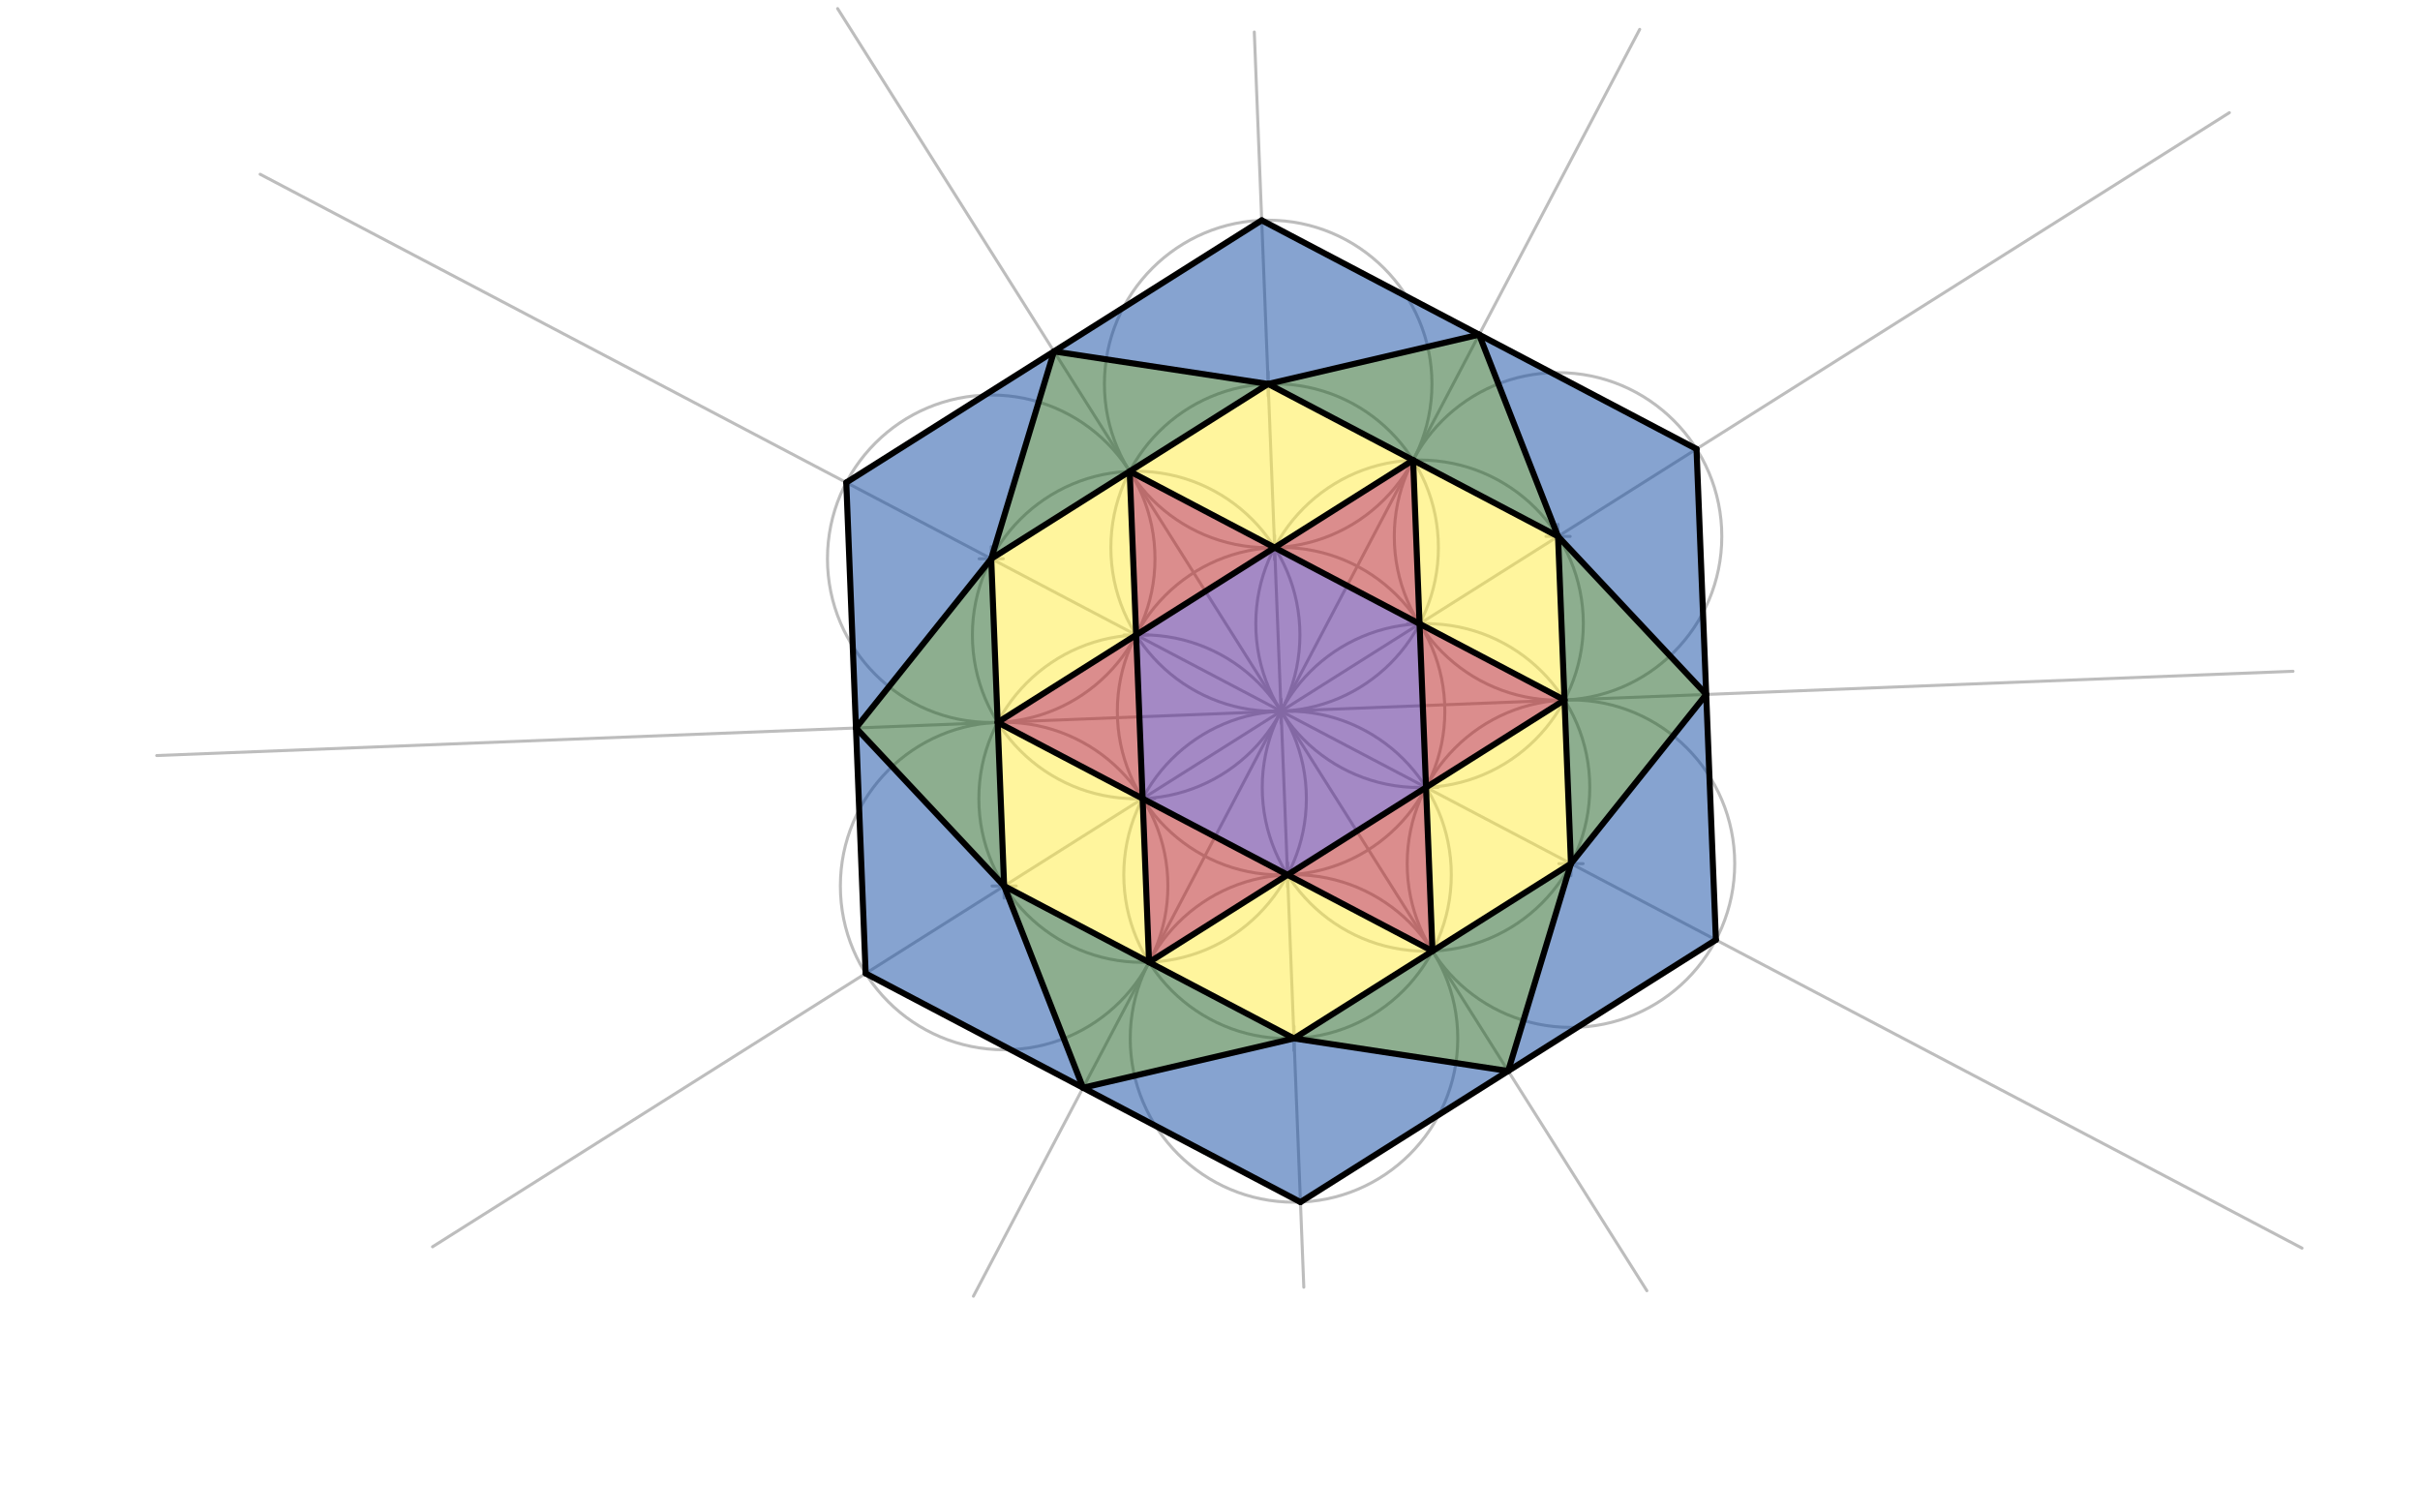 <svg xmlns="http://www.w3.org/2000/svg" class="svg--816" height="100%" preserveAspectRatio="xMidYMid meet" viewBox="0 0 800 500" width="100%"><defs><marker id="marker-arrow" markerHeight="16" markerUnits="userSpaceOnUse" markerWidth="24" orient="auto-start-reverse" refX="24" refY="4" viewBox="0 0 24 8"><path d="M 0 0 L 24 4 L 0 8 z" stroke="inherit"></path></marker></defs><g class="aux-layer--949"><g class="element--733"><line stroke="#BDBDBD" stroke-dasharray="none" stroke-linecap="round" stroke-width="1" x1="86" x2="761" y1="57.609" y2="412.609"></line></g><g class="element--733"><g class="center--a87"><line x1="419.5" y1="235.109" x2="427.5" y2="235.109" stroke="#BDBDBD" stroke-width="1" stroke-linecap="round"></line><line x1="423.5" y1="231.109" x2="423.5" y2="239.109" stroke="#BDBDBD" stroke-width="1" stroke-linecap="round"></line><circle class="hit--87b" cx="423.5" cy="235.109" r="4" stroke="none" fill="transparent"></circle></g><circle cx="423.5" cy="235.109" fill="none" r="54.134" stroke="#BDBDBD" stroke-dasharray="none" stroke-width="1"></circle></g><g class="element--733"><g class="center--a87"><line x1="371.588" y1="209.911" x2="379.588" y2="209.911" stroke="#BDBDBD" stroke-width="1" stroke-linecap="round"></line><line x1="375.588" y1="205.911" x2="375.588" y2="213.911" stroke="#BDBDBD" stroke-width="1" stroke-linecap="round"></line><circle class="hit--87b" cx="375.588" cy="209.911" r="4" stroke="none" fill="transparent"></circle></g><circle cx="375.588" cy="209.911" fill="none" r="54.134" stroke="#BDBDBD" stroke-dasharray="none" stroke-width="1"></circle></g><g class="element--733"><g class="center--a87"><line x1="467.412" y1="260.308" x2="475.412" y2="260.308" stroke="#BDBDBD" stroke-width="1" stroke-linecap="round"></line><line x1="471.412" y1="256.308" x2="471.412" y2="264.308" stroke="#BDBDBD" stroke-width="1" stroke-linecap="round"></line><circle class="hit--87b" cx="471.412" cy="260.308" r="4" stroke="none" fill="transparent"></circle></g><circle cx="471.412" cy="260.308" fill="none" r="54.134" stroke="#BDBDBD" stroke-dasharray="none" stroke-width="1"></circle></g><g class="element--733"><g class="center--a87"><line x1="417.366" y1="181.017" x2="425.366" y2="181.017" stroke="#BDBDBD" stroke-width="1" stroke-linecap="round"></line><line x1="421.366" y1="177.017" x2="421.366" y2="185.017" stroke="#BDBDBD" stroke-width="1" stroke-linecap="round"></line><circle class="hit--87b" cx="421.366" cy="181.017" r="4" stroke="none" fill="transparent"></circle></g><circle cx="421.366" cy="181.017" fill="none" r="54.134" stroke="#BDBDBD" stroke-dasharray="none" stroke-width="1"></circle></g><g class="element--733"><g class="center--a87"><line x1="465.278" y1="206.215" x2="473.278" y2="206.215" stroke="#BDBDBD" stroke-width="1" stroke-linecap="round"></line><line x1="469.278" y1="202.215" x2="469.278" y2="210.215" stroke="#BDBDBD" stroke-width="1" stroke-linecap="round"></line><circle class="hit--87b" cx="469.278" cy="206.215" r="4" stroke="none" fill="transparent"></circle></g><circle cx="469.278" cy="206.215" fill="none" r="54.134" stroke="#BDBDBD" stroke-dasharray="none" stroke-width="1"></circle></g><g class="element--733"><g class="center--a87"><line x1="421.634" y1="289.201" x2="429.634" y2="289.201" stroke="#BDBDBD" stroke-width="1" stroke-linecap="round"></line><line x1="425.634" y1="285.201" x2="425.634" y2="293.201" stroke="#BDBDBD" stroke-width="1" stroke-linecap="round"></line><circle class="hit--87b" cx="425.634" cy="289.201" r="4" stroke="none" fill="transparent"></circle></g><circle cx="425.634" cy="289.201" fill="none" r="54.134" stroke="#BDBDBD" stroke-dasharray="none" stroke-width="1"></circle></g><g class="element--733"><g class="center--a87"><line x1="373.722" y1="264.003" x2="381.722" y2="264.003" stroke="#BDBDBD" stroke-width="1" stroke-linecap="round"></line><line x1="377.722" y1="260.003" x2="377.722" y2="268.003" stroke="#BDBDBD" stroke-width="1" stroke-linecap="round"></line><circle class="hit--87b" cx="377.722" cy="264.003" r="4" stroke="none" fill="transparent"></circle></g><circle cx="377.722" cy="264.003" fill="none" r="54.134" stroke="#BDBDBD" stroke-dasharray="none" stroke-width="1"></circle></g><g class="element--733"><g class="center--a87"><line x1="323.676" y1="184.713" x2="331.676" y2="184.713" stroke="#BDBDBD" stroke-width="1" stroke-linecap="round"></line><line x1="327.676" y1="180.713" x2="327.676" y2="188.713" stroke="#BDBDBD" stroke-width="1" stroke-linecap="round"></line><circle class="hit--87b" cx="327.676" cy="184.713" r="4" stroke="none" fill="transparent"></circle></g><circle cx="327.676" cy="184.713" fill="none" r="54.134" stroke="#BDBDBD" stroke-dasharray="none" stroke-width="1"></circle></g><g class="element--733"><g class="center--a87"><line x1="515.324" y1="285.506" x2="523.324" y2="285.506" stroke="#BDBDBD" stroke-width="1" stroke-linecap="round"></line><line x1="519.324" y1="281.506" x2="519.324" y2="289.506" stroke="#BDBDBD" stroke-width="1" stroke-linecap="round"></line><circle class="hit--87b" cx="519.324" cy="285.506" r="4" stroke="none" fill="transparent"></circle></g><circle cx="519.324" cy="285.506" fill="none" r="54.134" stroke="#BDBDBD" stroke-dasharray="none" stroke-width="1"></circle></g><g class="element--733"><line stroke="#BDBDBD" stroke-dasharray="none" stroke-linecap="round" stroke-width="1" x1="467.144" x2="423.5" y1="152.123" y2="235.109"></line></g><g class="element--733"><line stroke="#BDBDBD" stroke-dasharray="none" stroke-linecap="round" stroke-width="1" x1="467.144" x2="542.048" y1="152.123" y2="9.701"></line></g><g class="element--733"><line stroke="#BDBDBD" stroke-dasharray="none" stroke-linecap="round" stroke-width="1" x1="423.5" x2="321.791" y1="235.109" y2="428.5"></line></g><g class="element--733"><line stroke="#BDBDBD" stroke-dasharray="none" stroke-linecap="round" stroke-width="1" x1="377.722" x2="736.984" y1="264.003" y2="37.247"></line></g><g class="element--733"><line stroke="#BDBDBD" stroke-dasharray="none" stroke-linecap="round" stroke-width="1" x1="377.722" x2="142.982" y1="264.003" y2="412.165"></line></g><g class="element--733"><line stroke="#BDBDBD" stroke-dasharray="none" stroke-linecap="round" stroke-width="1" x1="425.634" x2="414.643" y1="289.201" y2="10.584"></line></g><g class="element--733"><line stroke="#BDBDBD" stroke-dasharray="none" stroke-linecap="round" stroke-width="1" x1="425.634" x2="431.011" y1="289.201" y2="425.53"></line></g><g class="element--733"><line stroke="#BDBDBD" stroke-dasharray="none" stroke-linecap="round" stroke-width="1" x1="473.546" x2="373.454" y1="314.4" y2="155.819"></line></g><g class="element--733"><line stroke="#BDBDBD" stroke-dasharray="none" stroke-linecap="round" stroke-width="1" x1="473.546" x2="544.424" y1="314.4" y2="426.695"></line></g><g class="element--733"><line stroke="#BDBDBD" stroke-dasharray="none" stroke-linecap="round" stroke-width="1" x1="373.454" x2="276.897" y1="155.819" y2="2.838"></line></g><g class="element--733"><line stroke="#BDBDBD" stroke-dasharray="none" stroke-linecap="round" stroke-width="1" x1="329.81" x2="517.19" y1="238.805" y2="231.414"></line></g><g class="element--733"><line stroke="#BDBDBD" stroke-dasharray="none" stroke-linecap="round" stroke-width="1" x1="517.19" x2="758.026" y1="231.414" y2="221.913"></line></g><g class="element--733"><line stroke="#BDBDBD" stroke-dasharray="none" stroke-linecap="round" stroke-width="1" x1="329.81" x2="51.811" y1="238.805" y2="249.771"></line></g><g class="element--733"><g class="center--a87"><line x1="327.944" y1="292.897" x2="335.944" y2="292.897" stroke="#BDBDBD" stroke-width="1" stroke-linecap="round"></line><line x1="331.944" y1="288.897" x2="331.944" y2="296.897" stroke="#BDBDBD" stroke-width="1" stroke-linecap="round"></line><circle class="hit--87b" cx="331.944" cy="292.897" r="4" stroke="none" fill="transparent"></circle></g><circle cx="331.944" cy="292.897" fill="none" r="54.134" stroke="#BDBDBD" stroke-dasharray="none" stroke-width="1"></circle></g><g class="element--733"><g class="center--a87"><line x1="423.767" y1="343.293" x2="431.767" y2="343.293" stroke="#BDBDBD" stroke-width="1" stroke-linecap="round"></line><line x1="427.767" y1="339.293" x2="427.767" y2="347.293" stroke="#BDBDBD" stroke-width="1" stroke-linecap="round"></line><circle class="hit--87b" cx="427.767" cy="343.293" r="4" stroke="none" fill="transparent"></circle></g><circle cx="427.767" cy="343.293" fill="none" r="54.134" stroke="#BDBDBD" stroke-dasharray="none" stroke-width="1"></circle></g><g class="element--733"><g class="center--a87"><line x1="511.056" y1="177.322" x2="519.056" y2="177.322" stroke="#BDBDBD" stroke-width="1" stroke-linecap="round"></line><line x1="515.056" y1="173.322" x2="515.056" y2="181.322" stroke="#BDBDBD" stroke-width="1" stroke-linecap="round"></line><circle class="hit--87b" cx="515.056" cy="177.322" r="4" stroke="none" fill="transparent"></circle></g><circle cx="515.056" cy="177.322" fill="none" r="54.134" stroke="#BDBDBD" stroke-dasharray="none" stroke-width="1"></circle></g><g class="element--733"><g class="center--a87"><line x1="415.233" y1="126.925" x2="423.233" y2="126.925" stroke="#BDBDBD" stroke-width="1" stroke-linecap="round"></line><line x1="419.233" y1="122.925" x2="419.233" y2="130.925" stroke="#BDBDBD" stroke-width="1" stroke-linecap="round"></line><circle class="hit--87b" cx="419.233" cy="126.925" r="4" stroke="none" fill="transparent"></circle></g><circle cx="419.233" cy="126.925" fill="none" r="54.134" stroke="#BDBDBD" stroke-dasharray="none" stroke-width="1"></circle></g></g><g class="main-layer--75a"><g class="element--733"><g fill="#4A148C" opacity="0.5"><path d="M 421.366 181.017 L 375.588 209.911 L 377.722 264.003 L 425.634 289.201 L 471.412 260.308 L 469.278 206.215 L 421.366 181.017 Z" stroke="none"></path></g></g><g class="element--733"><g fill="#B71C1C" opacity="0.5"><path d="M 421.366 181.017 L 373.454 155.819 L 375.588 209.911 L 421.366 181.017 Z" stroke="none"></path></g></g><g class="element--733"><g fill="#B71C1C" opacity="0.5"><path d="M 421.366 181.017 L 467.144 152.123 L 469.278 206.215 L 421.366 181.017 Z" stroke="none"></path></g></g><g class="element--733"><g fill="#B71C1C" opacity="0.5"><path d="M 469.278 206.215 L 517.19 231.414 L 471.412 260.308 L 469.278 206.215 Z" stroke="none"></path></g></g><g class="element--733"><g fill="#B71C1C" opacity="0.5"><path d="M 471.412 260.308 L 473.546 314.4 L 425.634 289.201 L 471.412 260.308 Z" stroke="none"></path></g></g><g class="element--733"><g fill="#B71C1C" opacity="0.5"><path d="M 425.634 289.201 L 379.856 318.095 L 377.722 264.003 L 425.634 289.201 Z" stroke="none"></path></g></g><g class="element--733"><g fill="#B71C1C" opacity="0.5"><path d="M 377.722 264.003 L 375.588 209.911 L 329.81 238.805 L 377.722 264.003 Z" stroke="none"></path></g></g><g class="element--733"><g fill="#FFEB3B" opacity="0.5"><path d="M 419.233 126.925 L 373.454 155.819 L 373.454 155.819 L 421.366 181.017 L 467.144 152.123 L 419.233 126.925 Z" stroke="none"></path></g></g><g class="element--733"><g fill="#FFEB3B" opacity="0.5"><path d="M 373.454 155.819 L 375.588 209.911 L 329.81 238.805 L 327.676 184.713 L 373.454 155.819 Z" stroke="none"></path></g></g><g class="element--733"><g fill="#FFEB3B" opacity="0.5"><path d="M 377.722 264.003 L 329.81 238.805 L 331.944 292.897 L 379.856 318.095 L 377.722 264.003 Z" stroke="none"></path></g></g><g class="element--733"><g fill="#FFEB3B" opacity="0.5"><path d="M 379.856 318.095 L 425.634 289.201 L 473.546 314.4 L 427.767 343.293 L 379.856 318.095 Z" stroke="none"></path></g></g><g class="element--733"><g fill="#FFEB3B" opacity="0.5"><path d="M 473.546 314.4 L 471.412 260.308 L 517.19 231.414 L 519.324 285.506 L 473.546 314.4 Z" stroke="none"></path></g></g><g class="element--733"><g fill="#FFEB3B" opacity="0.5"><path d="M 517.19 231.414 L 515.056 177.322 L 467.144 152.123 L 469.278 206.215 L 517.19 231.414 Z" stroke="none"></path></g></g><g class="element--733"><g fill="#1B5E20" opacity="0.5"><path d="M 419.233 126.925 L 348.431 116.174 L 327.676 184.713 L 419.233 126.925 Z" stroke="none"></path></g></g><g class="element--733"><g fill="#1B5E20" opacity="0.5"><path d="M 419.233 126.925 L 488.967 110.63 L 515.056 177.322 L 419.233 126.925 Z" stroke="none"></path></g></g><g class="element--733"><g fill="#1B5E20" opacity="0.5"><path d="M 515.056 177.322 L 564.035 229.566 L 519.324 285.506 L 515.056 177.322 Z" stroke="none"></path></g></g><g class="element--733"><g fill="#1B5E20" opacity="0.5"><path d="M 519.324 285.506 L 498.569 354.045 L 427.767 343.293 L 519.324 285.506 Z" stroke="none"></path></g></g><g class="element--733"><g fill="#1B5E20" opacity="0.5"><path d="M 427.767 343.293 L 358.033 359.588 L 331.944 292.897 L 427.767 343.293 Z" stroke="none"></path></g></g><g class="element--733"><g fill="#1B5E20" opacity="0.5"><path d="M 331.944 292.897 L 327.676 184.713 L 282.965 240.653 L 331.944 292.897 Z" stroke="none"></path></g></g><g class="element--733"><g fill="#0D47A1" opacity="0.5"><path d="M 348.431 116.174 L 327.676 184.713 L 282.965 240.653 L 279.764 159.515 L 348.431 116.174 Z" stroke="none"></path></g></g><g class="element--733"><g fill="#0D47A1" opacity="0.5"><path d="M 348.431 116.174 L 417.099 72.833 L 488.967 110.63 L 419.233 126.925 L 348.431 116.174 Z" stroke="none"></path></g></g><g class="element--733"><g fill="#0D47A1" opacity="0.5"><path d="M 488.967 110.63 L 560.835 148.428 L 564.035 229.566 L 515.056 177.322 L 488.967 110.63 Z" stroke="none"></path></g></g><g class="element--733"><g fill="#0D47A1" opacity="0.5"><path d="M 564.035 229.566 L 567.236 310.704 L 498.569 354.045 L 519.324 285.506 L 564.035 229.566 Z" stroke="none"></path></g></g><g class="element--733"><g fill="#0D47A1" opacity="0.5"><path d="M 498.569 354.045 L 427.767 343.293 L 358.033 359.588 L 429.901 397.385 L 498.569 354.045 Z" stroke="none"></path></g></g><g class="element--733"><g fill="#0D47A1" opacity="0.5"><path d="M 358.033 359.588 L 331.944 292.897 L 282.965 240.653 L 286.165 321.791 L 286.165 321.791 L 358.033 359.588 Z" stroke="none"></path></g></g><g class="element--733"><line stroke="#000000" stroke-dasharray="none" stroke-linecap="round" stroke-width="2" x1="375.588" x2="421.366" y1="209.911" y2="181.017"></line></g><g class="element--733"><line stroke="#000000" stroke-dasharray="none" stroke-linecap="round" stroke-width="2" x1="421.366" x2="469.278" y1="181.017" y2="206.215"></line></g><g class="element--733"><line stroke="#000000" stroke-dasharray="none" stroke-linecap="round" stroke-width="2" x1="469.278" x2="471.412" y1="206.215" y2="260.308"></line></g><g class="element--733"><line stroke="#000000" stroke-dasharray="none" stroke-linecap="round" stroke-width="2" x1="471.412" x2="425.634" y1="260.308" y2="289.201"></line></g><g class="element--733"><line stroke="#000000" stroke-dasharray="none" stroke-linecap="round" stroke-width="2" x1="425.634" x2="377.722" y1="289.201" y2="264.003"></line></g><g class="element--733"><line stroke="#000000" stroke-dasharray="none" stroke-linecap="round" stroke-width="2" x1="377.722" x2="375.588" y1="264.003" y2="209.911"></line></g><g class="element--733"><line stroke="#000000" stroke-dasharray="none" stroke-linecap="round" stroke-width="2" x1="375.588" x2="373.454" y1="209.911" y2="155.819"></line></g><g class="element--733"><line stroke="#000000" stroke-dasharray="none" stroke-linecap="round" stroke-width="2" x1="373.454" x2="421.366" y1="155.819" y2="181.017"></line></g><g class="element--733"><line stroke="#000000" stroke-dasharray="none" stroke-linecap="round" stroke-width="2" x1="469.278" x2="517.19" y1="206.215" y2="231.414"></line></g><g class="element--733"><line stroke="#000000" stroke-dasharray="none" stroke-linecap="round" stroke-width="2" x1="517.19" x2="471.412" y1="231.414" y2="260.308"></line></g><g class="element--733"><line stroke="#000000" stroke-dasharray="none" stroke-linecap="round" stroke-width="2" x1="425.634" x2="379.856" y1="289.201" y2="318.095"></line></g><g class="element--733"><line stroke="#000000" stroke-dasharray="none" stroke-linecap="round" stroke-width="2" x1="379.856" x2="377.722" y1="318.095" y2="264.003"></line></g><g class="element--733"><line stroke="#000000" stroke-dasharray="none" stroke-linecap="round" stroke-width="2" x1="375.588" x2="329.81" y1="209.911" y2="238.805"></line></g><g class="element--733"><line stroke="#000000" stroke-dasharray="none" stroke-linecap="round" stroke-width="2" x1="329.81" x2="377.722" y1="238.805" y2="264.003"></line></g><g class="element--733"><line stroke="#000000" stroke-dasharray="none" stroke-linecap="round" stroke-width="2" x1="421.366" x2="467.144" y1="181.017" y2="152.123"></line></g><g class="element--733"><line stroke="#000000" stroke-dasharray="none" stroke-linecap="round" stroke-width="2" x1="467.144" x2="469.278" y1="152.123" y2="206.215"></line></g><g class="element--733"><line stroke="#000000" stroke-dasharray="none" stroke-linecap="round" stroke-width="2" x1="471.412" x2="473.546" y1="260.308" y2="314.4"></line></g><g class="element--733"><line stroke="#000000" stroke-dasharray="none" stroke-linecap="round" stroke-width="2" x1="473.546" x2="425.634" y1="314.4" y2="289.201"></line></g><g class="element--733"><line stroke="#000000" stroke-dasharray="none" stroke-linecap="round" stroke-width="2" x1="327.676" x2="419.233" y1="184.713" y2="126.925"></line></g><g class="element--733"><line stroke="#000000" stroke-dasharray="none" stroke-linecap="round" stroke-width="2" x1="419.233" x2="515.056" y1="126.925" y2="177.322"></line></g><g class="element--733"><line stroke="#000000" stroke-dasharray="none" stroke-linecap="round" stroke-width="2" x1="515.056" x2="519.324" y1="177.322" y2="285.506"></line></g><g class="element--733"><line stroke="#000000" stroke-dasharray="none" stroke-linecap="round" stroke-width="2" x1="519.324" x2="427.767" y1="285.506" y2="343.293"></line></g><g class="element--733"><line stroke="#000000" stroke-dasharray="none" stroke-linecap="round" stroke-width="2" x1="427.767" x2="331.944" y1="343.293" y2="292.897"></line></g><g class="element--733"><line stroke="#000000" stroke-dasharray="none" stroke-linecap="round" stroke-width="2" x1="331.944" x2="327.676" y1="292.897" y2="184.713"></line></g><g class="element--733"><line stroke="#000000" stroke-dasharray="none" stroke-linecap="round" stroke-width="2" x1="279.764" x2="417.099" y1="159.515" y2="72.833"></line></g><g class="element--733"><line stroke="#000000" stroke-dasharray="none" stroke-linecap="round" stroke-width="2" x1="417.099" x2="560.835" y1="72.833" y2="148.428"></line></g><g class="element--733"><line stroke="#000000" stroke-dasharray="none" stroke-linecap="round" stroke-width="2" x1="560.835" x2="567.236" y1="148.428" y2="310.704"></line></g><g class="element--733"><line stroke="#000000" stroke-dasharray="none" stroke-linecap="round" stroke-width="2" x1="567.236" x2="429.901" y1="310.704" y2="397.385"></line></g><g class="element--733"><line stroke="#000000" stroke-dasharray="none" stroke-linecap="round" stroke-width="2" x1="429.901" x2="286.165" y1="397.385" y2="321.791"></line></g><g class="element--733"><line stroke="#000000" stroke-dasharray="none" stroke-linecap="round" stroke-width="2" x1="286.165" x2="279.764" y1="321.791" y2="159.515"></line></g><g class="element--733"><line stroke="#000000" stroke-dasharray="none" stroke-linecap="round" stroke-width="2" x1="327.676" x2="282.965" y1="184.713" y2="240.653"></line></g><g class="element--733"><line stroke="#000000" stroke-dasharray="none" stroke-linecap="round" stroke-width="2" x1="282.965" x2="331.944" y1="240.653" y2="292.897"></line></g><g class="element--733"><line stroke="#000000" stroke-dasharray="none" stroke-linecap="round" stroke-width="2" x1="331.944" x2="358.033" y1="292.897" y2="359.588"></line></g><g class="element--733"><line stroke="#000000" stroke-dasharray="none" stroke-linecap="round" stroke-width="2" x1="358.033" x2="427.767" y1="359.588" y2="343.293"></line></g><g class="element--733"><line stroke="#000000" stroke-dasharray="none" stroke-linecap="round" stroke-width="2" x1="427.767" x2="498.569" y1="343.293" y2="354.045"></line></g><g class="element--733"><line stroke="#000000" stroke-dasharray="none" stroke-linecap="round" stroke-width="2" x1="498.569" x2="519.324" y1="354.045" y2="285.506"></line></g><g class="element--733"><line stroke="#000000" stroke-dasharray="none" stroke-linecap="round" stroke-width="2" x1="519.324" x2="564.035" y1="285.506" y2="229.566"></line></g><g class="element--733"><line stroke="#000000" stroke-dasharray="none" stroke-linecap="round" stroke-width="2" x1="564.035" x2="515.056" y1="229.566" y2="177.322"></line></g><g class="element--733"><line stroke="#000000" stroke-dasharray="none" stroke-linecap="round" stroke-width="2" x1="515.056" x2="488.967" y1="177.322" y2="110.63"></line></g><g class="element--733"><line stroke="#000000" stroke-dasharray="none" stroke-linecap="round" stroke-width="2" x1="488.967" x2="419.233" y1="110.63" y2="126.925"></line></g><g class="element--733"><line stroke="#000000" stroke-dasharray="none" stroke-linecap="round" stroke-width="2" x1="419.233" x2="348.431" y1="126.925" y2="116.174"></line></g><g class="element--733"><line stroke="#000000" stroke-dasharray="none" stroke-linecap="round" stroke-width="2" x1="348.431" x2="327.676" y1="116.174" y2="184.713"></line></g></g><g class="snaps-layer--ac6"></g><g class="temp-layer--52d"></g></svg>